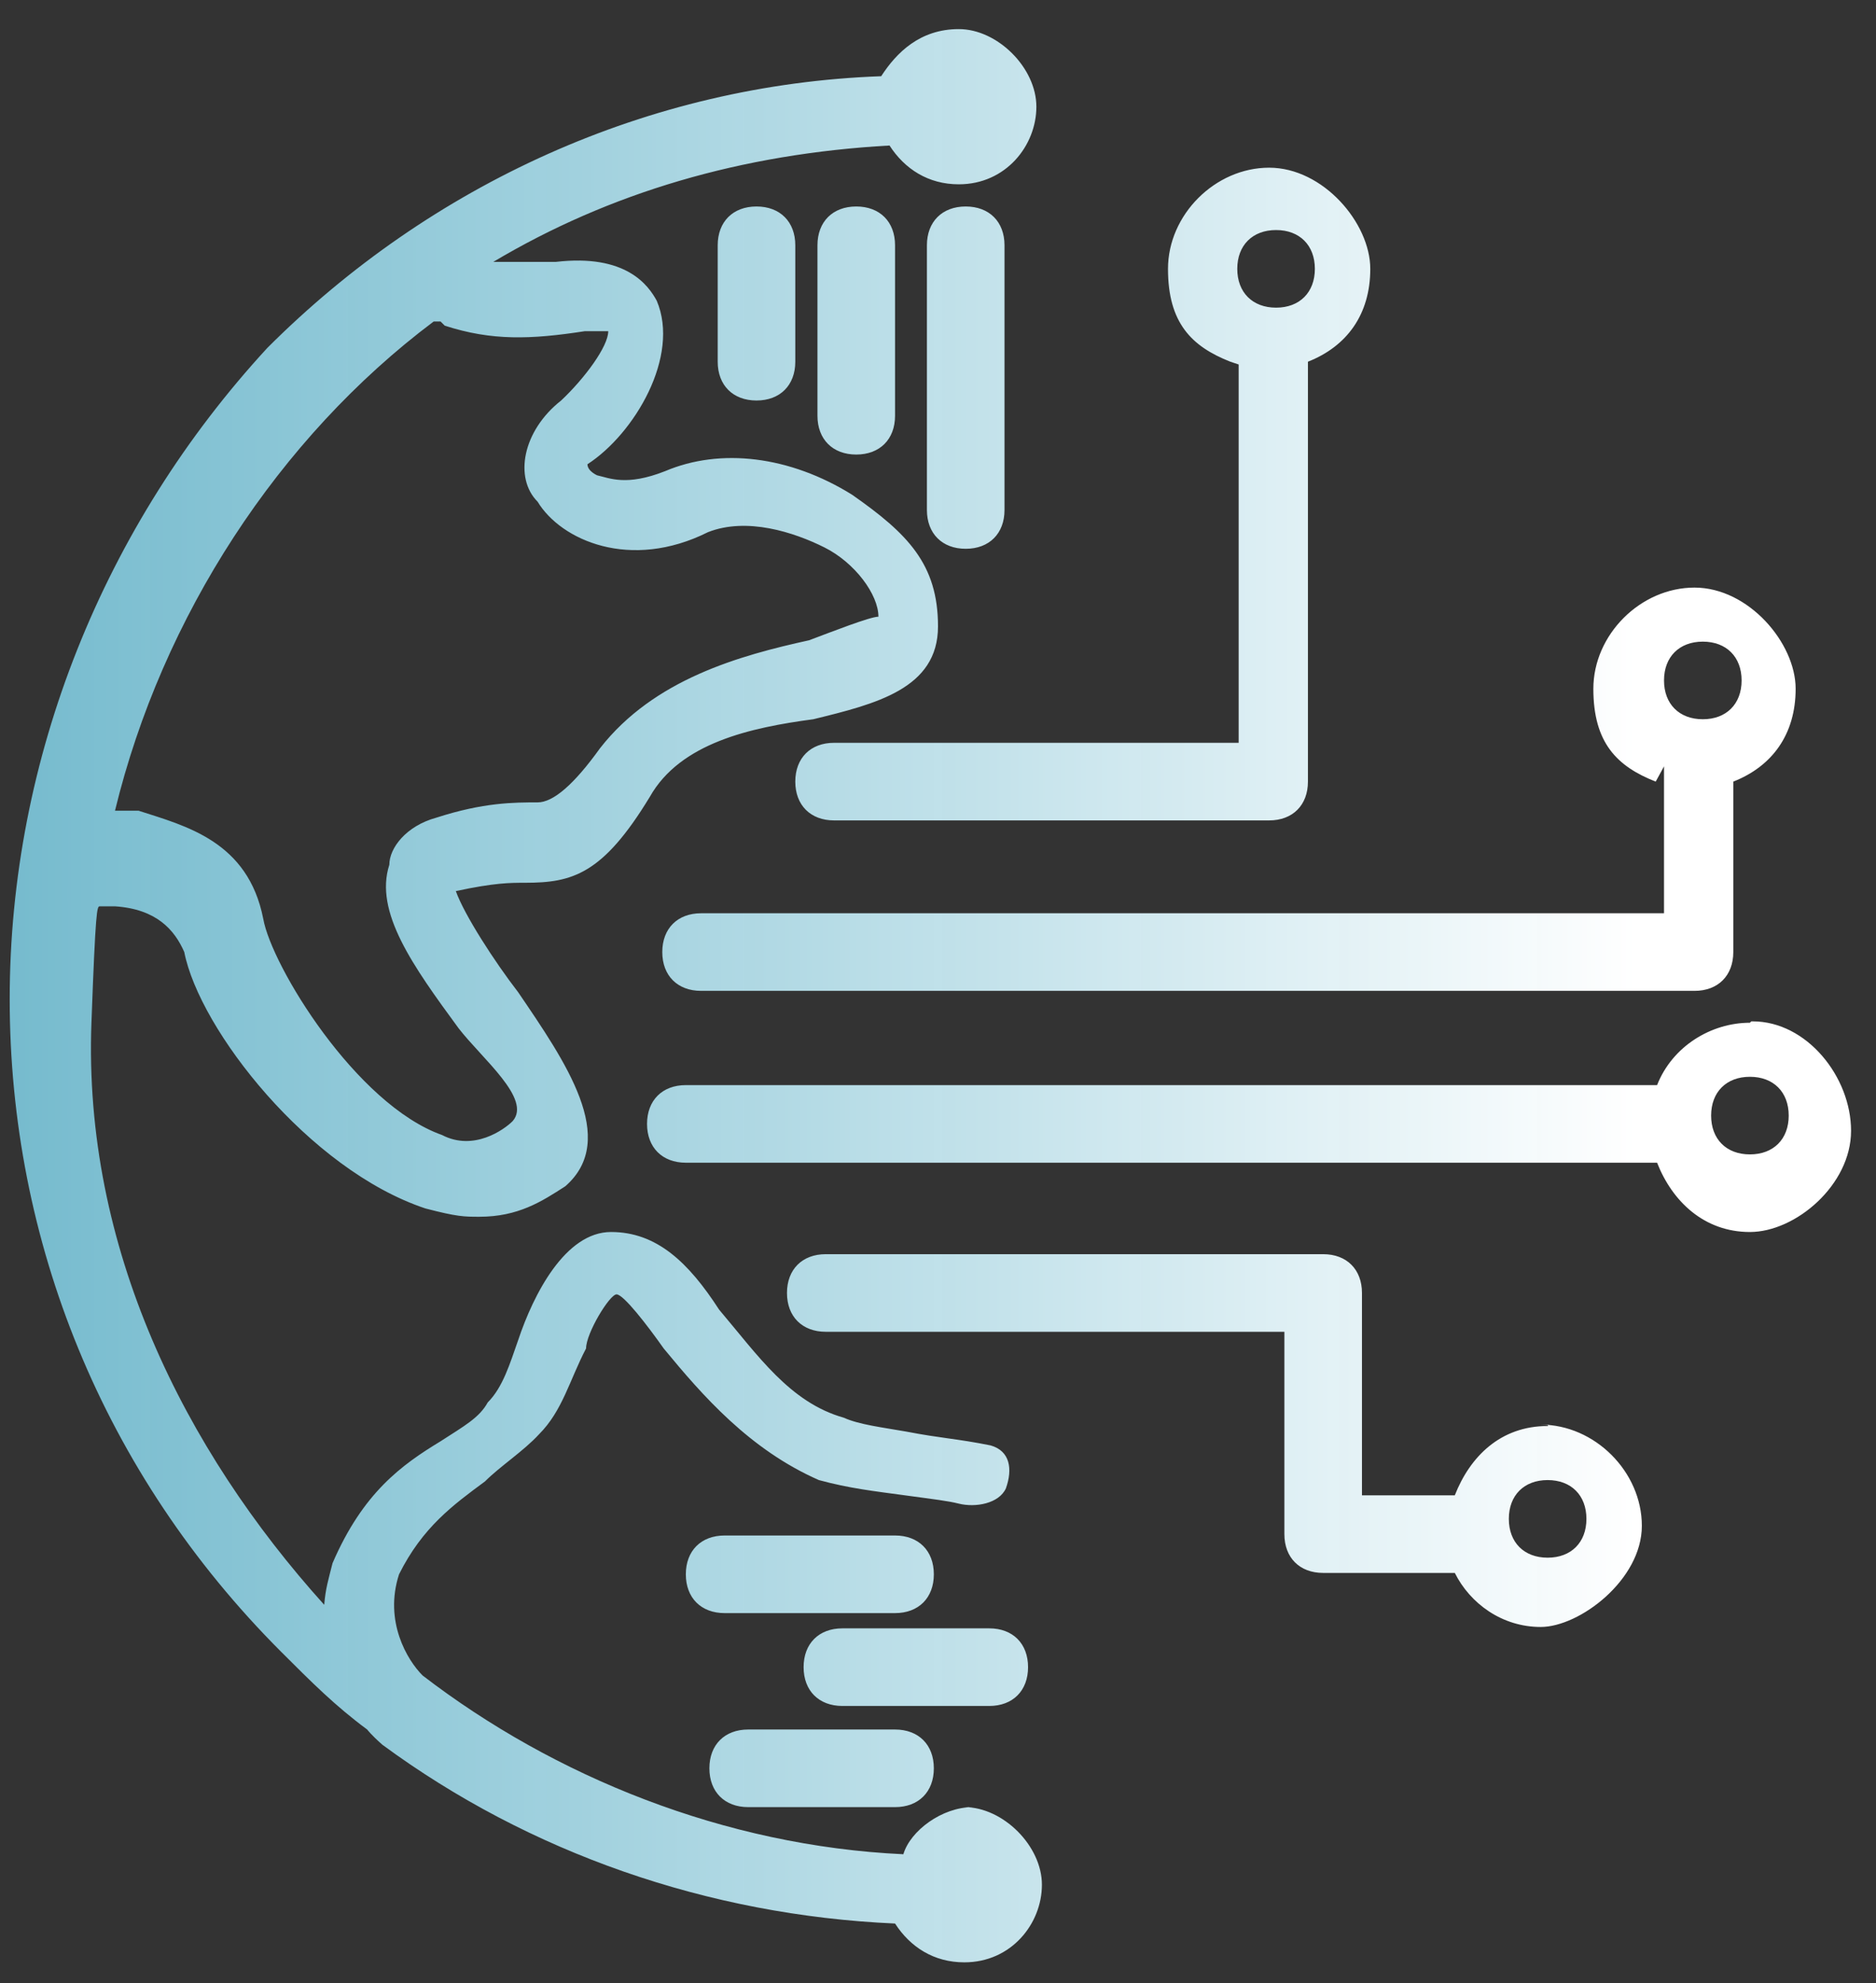 <?xml version="1.0" encoding="UTF-8"?> <svg xmlns="http://www.w3.org/2000/svg" xmlns:xlink="http://www.w3.org/1999/xlink" id="Layer_1" data-name="Layer 1" version="1.1" viewBox="0 0 135.4 143.1"><rect x="0" y="0" width="135.4" height="143.1" fill="#333333" stroke="none"/><defs><style> .cls-1 { fill: url(#linear-gradient); stroke-width: 0px; } </style><linearGradient id="linear-gradient" x1="-27.8" y1="189.6" x2="180.6" y2="189.6" gradientTransform="translate(0 261.4) scale(1 -1)" gradientUnits="userSpaceOnUse"><stop offset="0" stop-color="#65cbe7" stop-opacity=".8"></stop><stop offset=".7" stop-color="#fff"></stop></linearGradient></defs><path class="cls-1" d="M70.2,130.4c-2.2,0-4.5,1.7-5,3.4-12.9-.6-25.2-5.6-34.7-12.9-1.1-1.1-2.8-3.9-1.7-7.3,1.7-3.4,3.9-5,6.2-6.7,1.1-1.1,2.8-2.2,3.9-3.4,1.7-1.7,2.2-3.9,3.4-6.2,0-1.1,1.7-3.9,2.2-3.9s2.2,2.2,3.4,3.9c2.8,3.4,6.2,7.3,11.2,9.5,2.2.6,4,.8,6.2,1.1s3.1.4,3.9.6c1.2.3,2.9,0,3.4-1.1.5-1.4.3-2.7-1.1-3.1-2.5-.5-3.5-.5-6.1-1-1.7-.3-3.4-.5-4.5-1-3.9-1.1-6.2-4.5-9-7.8-2.2-3.4-4.5-5.6-7.8-5.6s-5.6,4.5-6.7,7.8c-.6,1.7-1.1,3.4-2.2,4.5-.6,1.1-1.7,1.7-3.4,2.8-2.8,1.7-5.6,3.7-7.8,8.8-.3,1.2-.5,1.8-.6,3-10.1-11.2-17.4-25.8-16.8-42,.3-8.2.4-8.4.6-8.4,0,0,.6,0,1.1,0,3,.2,4.3,1.7,5,3.3,1.1,5.6,9,15.7,17.4,18.5,2.3.6,2.8.6,3.9.6,2.8,0,4.5-1.1,6.2-2.2,3.9-3.4,0-9-3.4-14-1.7-2.2-3.9-5.6-4.5-7.3h0c2.8-.6,3.9-.6,5-.6,3.4,0,5.6-.6,9-6.2,2.2-3.9,7.3-5,11.8-5.6,4.5-1.1,9-2.2,9-6.7s-2.2-6.7-6.2-9.5c-4.5-2.8-9.5-3.4-13.5-1.7-2.8,1.1-4,.5-4.9.3,0,0-.7-.3-.7-.8,3.4-2.2,6.7-7.8,5-11.8-.6-1.1-2.2-3.4-7.3-2.8h-4.5c8.4-5,17.9-7.8,28.6-8.4,1.1,1.7,2.8,2.8,5,2.8,3.4,0,5.6-2.8,5.6-5.6s-2.8-5.6-5.6-5.6-4.5,1.7-5.6,3.4c-16.8.6-32.5,7.8-44.3,19.6C7.5,37.9.7,54.7.7,72.1s6.7,34.2,19.6,47.1c2.2,2.2,3.9,3.9,6.2,5.6,0,0,.3.4,1.1,1.1h0c10.6,7.8,23.5,12.3,37,12.9,1.1,1.7,2.8,2.8,5,2.8,3.4,0,5.6-2.8,5.6-5.6s-2.8-5.6-5.6-5.6h.6ZM32.1,23.5c3.4,1.1,6.2,1,10.1.4h1.7c0,1.1-1.7,3.4-3.4,5-2.8,2.2-3.4,5.6-1.7,7.3,1.7,2.8,6.7,5,12.3,2.2,2.8-1.1,6.2,0,8.4,1.1s3.9,3.4,3.9,5c-.6,0-3.4,1.1-5,1.7-5,1.1-11.2,2.8-15.1,7.8q-2.8,3.9-4.5,3.9c-1.7,0-3.9,0-7.3,1.1-2.2.6-3.4,2.2-3.4,3.4-1.1,3.4,1.7,7.3,5,11.8,1.7,2.2,5.3,5.1,3.9,6.7-.6.6-2.8,2.2-5.1,1-6.2-2.2-12.3-12.2-12.9-15.6-1.1-5.6-5.6-6.7-9-7.8h-1.7c3.4-14,11.8-26.9,23-35.3h.5ZM54.6,14.9c1.7,0,2.8,1.1,2.8,2.8v8.4c0,1.7-1.1,2.8-2.8,2.8s-2.8-1.1-2.8-2.8v-8.4c0-1.7,1.1-2.8,2.8-2.8ZM61.8,14.9c1.7,0,2.8,1.1,2.8,2.8v12.3c0,1.7-1.1,2.8-2.8,2.8s-2.8-1.1-2.8-2.8v-12.3c0-1.7,1.1-2.8,2.8-2.8ZM69.7,39.6c-1.7,0-2.8-1.1-2.8-2.8v-19.1c0-1.7,1.1-2.8,2.8-2.8s2.8,1.1,2.8,2.8v19.1c0,1.7-1.1,2.8-2.8,2.8ZM52.3,116.4c-1.7,0-2.8-1.1-2.8-2.8s1.1-2.8,2.8-2.8h12.3c1.7,0,2.8,1.1,2.8,2.8s-1.1,2.8-2.8,2.8h-12.3ZM71.4,123.1h-10.6c-1.7,0-2.8-1.1-2.8-2.8s1.1-2.8,2.8-2.8h10.6c1.7,0,2.8,1.1,2.8,2.8s-1.1,2.8-2.8,2.8ZM51.2,127.6c0-1.7,1.1-2.8,2.8-2.8h10.6c1.7,0,2.8,1.1,2.8,2.8s-1.1,2.8-2.8,2.8h-10.6c-1.7,0-2.8-1.1-2.8-2.8ZM89.4,26.3v27.3h-29.2c-1.7,0-2.8,1.1-2.8,2.8s1.1,2.8,2.8,2.8h31.4c1.7,0,2.8-1.1,2.8-2.8v-30.3c2.8-1.1,4.5-3.4,4.5-6.7s-3.4-7.3-7.3-7.3-7.3,3.4-7.3,7.3,1.7,5.6,4.5,6.7l.6.2ZM92.1,16.6c1.7,0,2.8,1.1,2.8,2.8s-1.1,2.8-2.8,2.8-2.8-1.1-2.8-2.8,1.1-2.8,2.8-2.8ZM120.1,55.3v10.6H50.6c-1.7,0-2.8,1.1-2.8,2.8s1.1,2.8,2.8,2.8h71.7c1.7,0,2.8-1.1,2.8-2.8v-12.3h0c2.8-1.1,4.5-3.4,4.5-6.7s-3.4-7.3-7.3-7.3-7.3,3.4-7.3,7.3,1.7,5.6,4.5,6.7l.6-1.1ZM122.9,46.3c1.7,0,2.8,1.1,2.8,2.8s-1.1,2.8-2.8,2.8-2.8-1.1-2.8-2.8,1.1-2.8,2.8-2.8ZM126.3,73.8c-2.8,0-5.6,1.7-6.7,4.5H49.5c-1.7,0-2.8,1.1-2.8,2.8s1.1,2.8,2.8,2.8h70.1c1.1,2.8,3.4,5,6.7,5s7.3-3.4,7.3-7.3-3.2-7.9-7.1-7.9h-.1ZM126.3,83.3c-1.7,0-2.8-1.1-2.8-2.8s1.1-2.8,2.8-2.8,2.8,1.1,2.8,2.8-1.1,2.8-2.8,2.8ZM111.7,102.9c-3.4,0-5.6,2.2-6.7,5h-6.7v-14.6c0-1.7-1.1-2.8-2.8-2.8h-35.9c-1.7,0-2.8,1.1-2.8,2.8s1.1,2.8,2.8,2.8h33.1v14.6c0,1.7,1.1,2.8,2.8,2.8h9.5c1.1,2.2,3.4,3.9,6.2,3.9s7.3-3.4,7.3-7.3-3.4-7.3-7.3-7.3h.6ZM111.7,112.4c-1.7,0-2.8-1.1-2.8-2.8s1.1-2.8,2.8-2.8,2.8,1.1,2.8,2.8-1.1,2.8-2.8,2.8Z"></path></svg> 